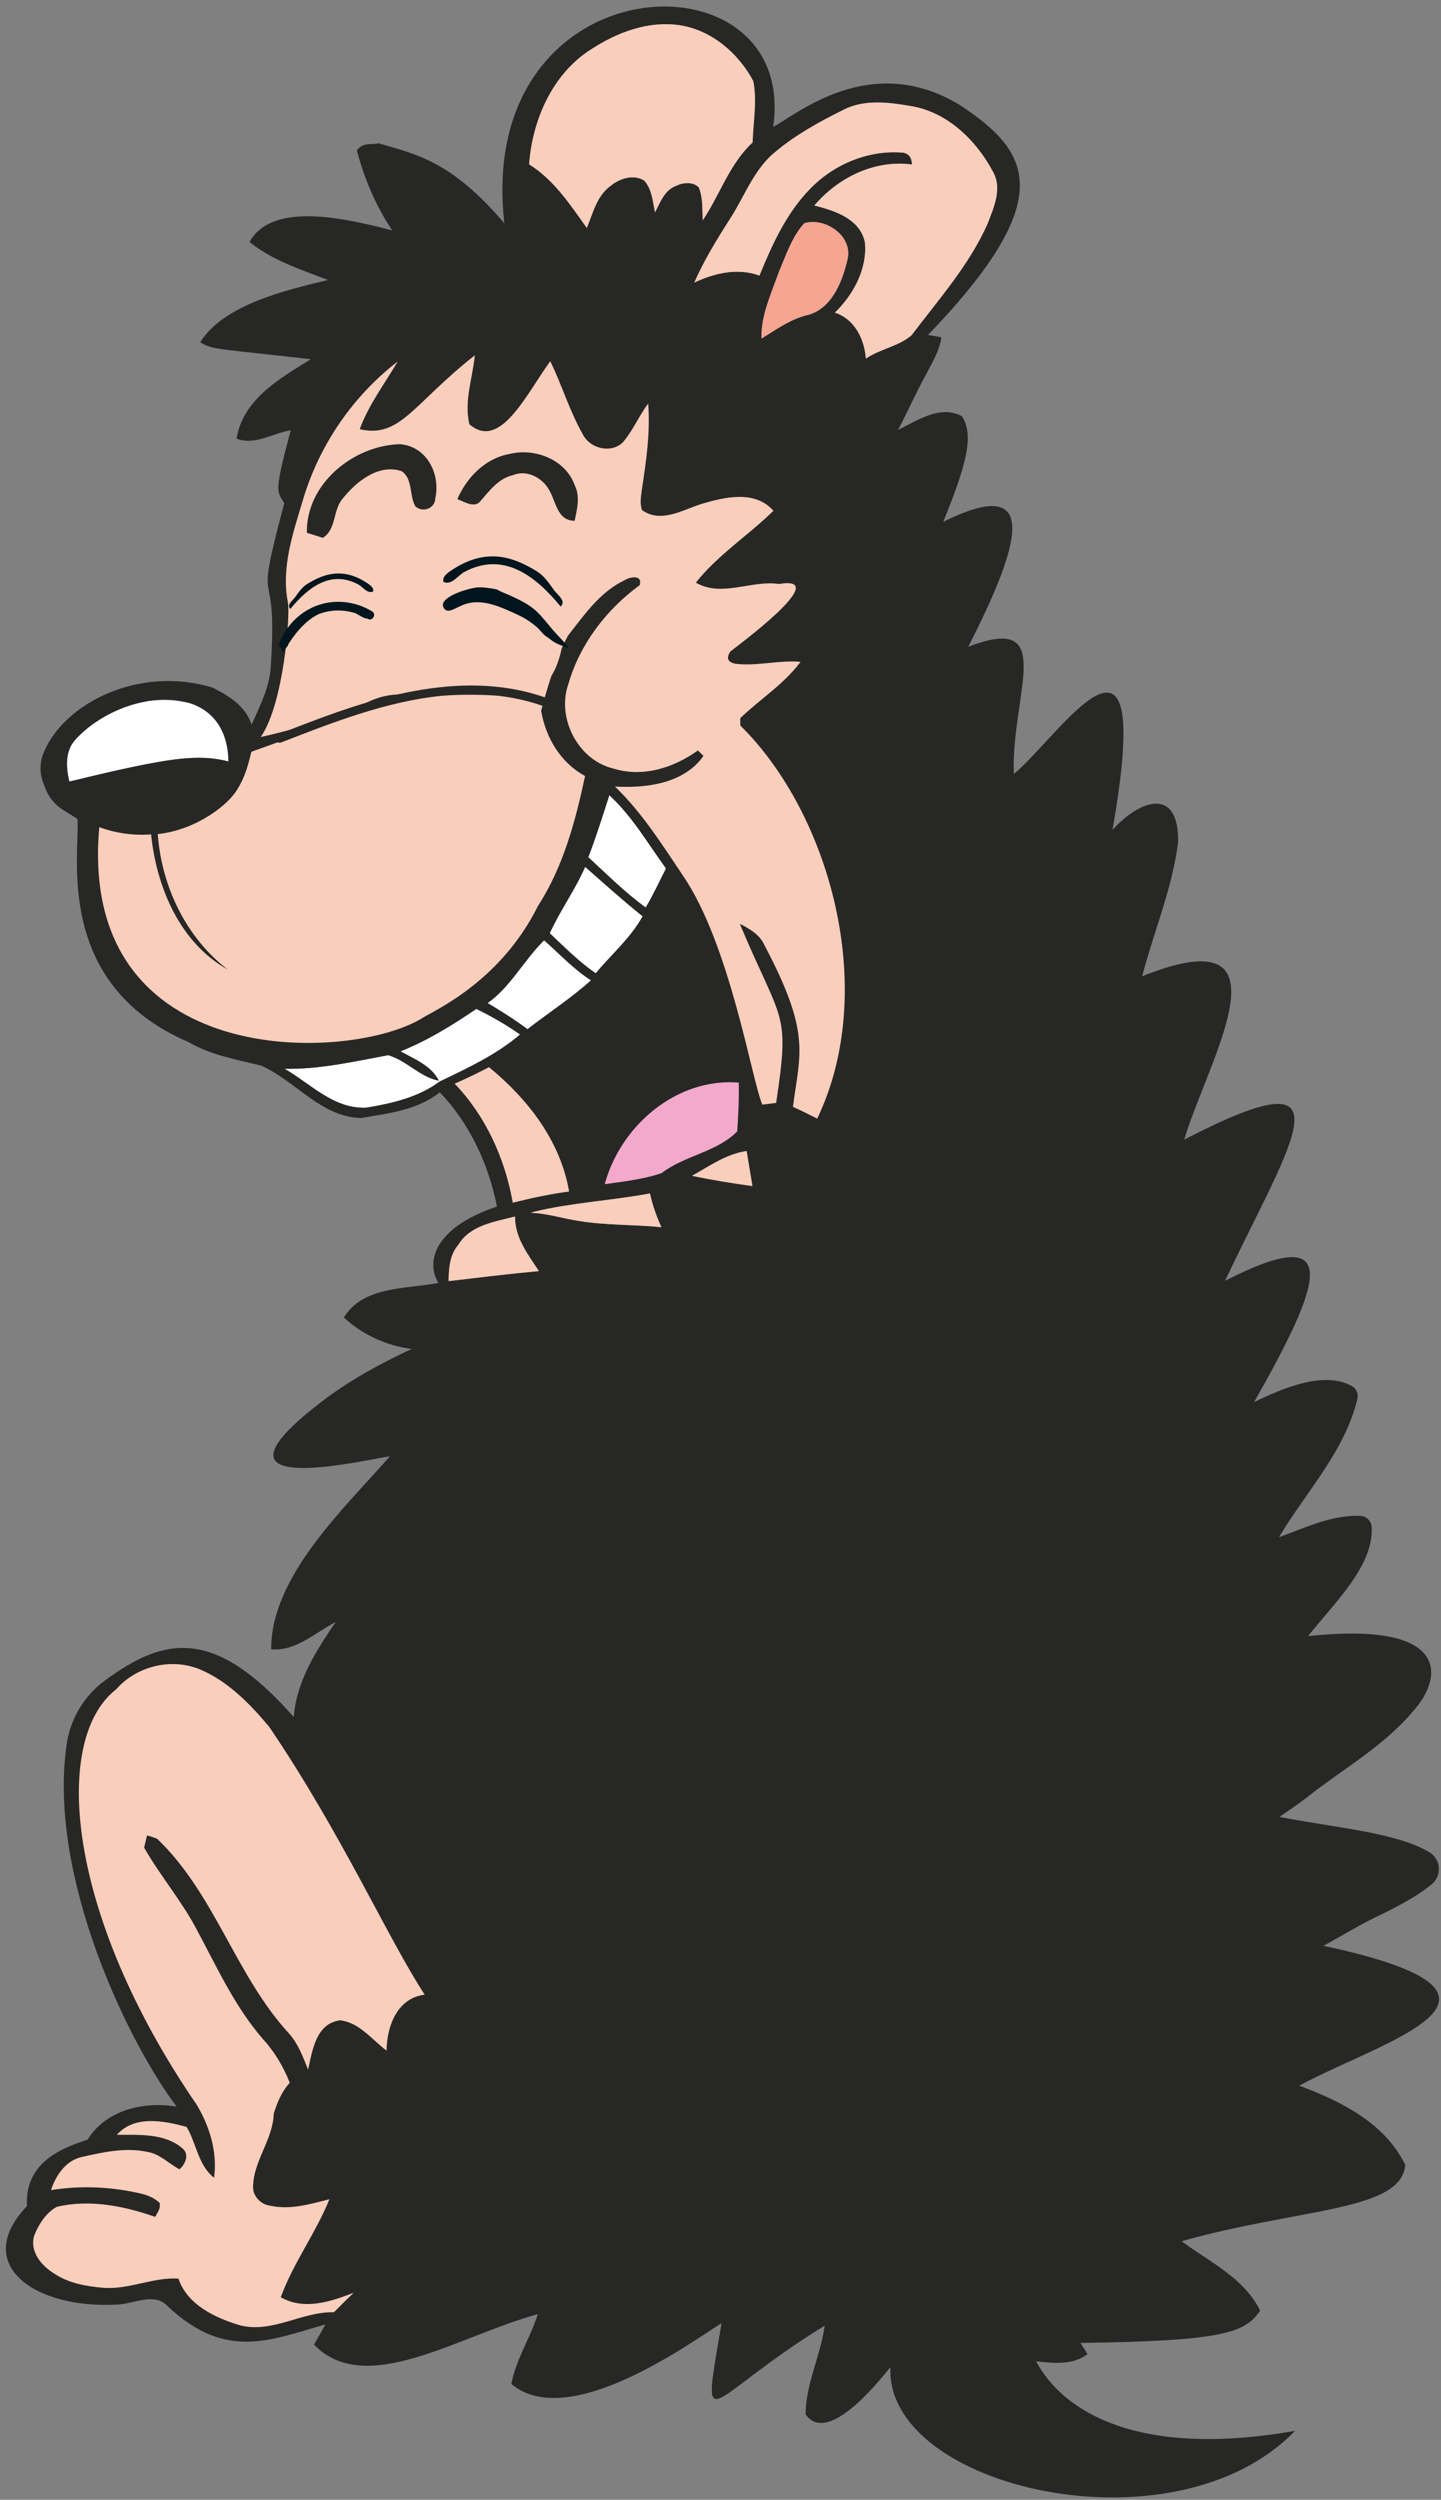 <?xml version="1.0" encoding="UTF-8"?><svg id="uuid-a8355cb3-0030-461c-ba7d-5f6fd02a3dc9" xmlns="http://www.w3.org/2000/svg" viewBox="0 0 331.04 574.24"><rect x="0" y="0" width="331.04" height="574.24" fill="#808080" stroke="none"/><defs><style>.uuid-ffa920e0-f144-472a-8cde-2cfb1252ca5f{fill:#f9cebb;}.uuid-8bdecf40-4b24-40bd-b769-5605d62a43a4{fill:#00151d;}.uuid-2b2d5e41-cacc-46e9-b5c3-6cab5373435f{fill:#f5a590;}.uuid-bf531b4b-7552-4864-8cca-58d20278cacb{fill:#fff;}.uuid-b3ae461a-f33e-4009-b1a2-c3773e645be2{fill:#272726;}.uuid-284532b2-2a64-41b5-865b-99fc1bc4798e{fill:#f3a9cb;stroke:#272726;stroke-miterlimit:10;}</style></defs><path class="uuid-bf531b4b-7552-4864-8cca-58d20278cacb" d="m17.34,169.88c6.14-6.71,15.76-10.38,24.8-8.62,3.33.37,6.42,2.09,8.76,4.44,2.07,2.59,1.52,6.13,1.57,9.22-7.06-1.86-14.54-.31-21.52,1.29-4.89,1.62-10.03,2.1-15.02,3.33-.77-3.25-1.03-7.03,1.41-9.66Z"/><path class="uuid-bf531b4b-7552-4864-8cca-58d20278cacb" d="m135.15,196.92c1.8-4.68,3.29-9.48,4.83-14.25,5.28,4.84,8.84,11.09,13.02,16.82-1.52,3-2.93,6.07-4.66,8.98-4.75-3.43-8.88-7.6-13.19-11.55Z"/><path class="uuid-bf531b4b-7552-4864-8cca-58d20278cacb" d="m134.43,199.13c4.35,3.84,8.67,7.72,13.2,11.36-2.75,5-7.17,8.74-10.77,13.09-3.87-2.65-7.17-6-10.57-9.2,2.4-5.26,5.83-9.95,8.14-15.25Z"/><path class="uuid-bf531b4b-7552-4864-8cca-58d20278cacb" d="m112.02,230.42c5.34-3.78,8.34-9.89,12.98-14.42,3.54,3.11,6.77,6.64,10.77,9.2-4.57,4.11-9.74,7.46-14.59,11.22-2.93-2.18-6.02-4.14-9.16-6Z"/><path class="uuid-bf531b4b-7552-4864-8cca-58d20278cacb" d="m92,241.51c6.21-2.47,11.92-6,17.42-9.75,3.49,1.7,6.87,3.64,10.06,5.88-5.48,4.68-12.02,7.7-18.45,10.79-4.93,3.67-11,5.05-16.95,6.03-7.47.29-12.72-5.5-18.7-8.95,8.06.17,15.93-1.66,23.8-3.12,4.19,1.19,7.26,5.02,11.65,5.87-1.79-3.51-5.6-4.94-8.83-6.75Z"/><path class="uuid-b3ae461a-f33e-4009-b1a2-c3773e645be2" d="m304.03,446.98c3.74-2,7.34-4.25,11.14-6.15,4.73-2.3,9.61-4.63,13.71-7.96,2.38-1.93,2.19-5.71-.42-7.32-7.44-4.61-22.29-5.76-34.53-8.18,2.36-1.63,4.75-3.22,6.98-5.01,8.03-6.25,17.09-11.39,23.71-19.26,7-7.71,8.74-20.79-24.12-17.26,6.21-7.81,15.11-16.21,14.61-25.05-.08-1.38-1.19-2.51-2.56-2.57-6.62-.28-12.66,2.73-18.74,4.91,6.22-10.43,15.16-19.76,18.03-31.82.26-1.11-.21-2.28-1.2-2.85-6.31-3.64-15.74.32-22.54,3.63,15.4-27.14,21.02-42-6.67-27.87,15.35-32.47,30.15-52.9-9.39-32.42,5.33-18,26.02-51.83-9.65-37.53,2.66-10.27,6.93-20.17,8.24-30.75.27-12.81-8.62-9.98-15.06-2.88,9.97-56.54-12.1-21.57-22.67-12.83-.65-18.47,10.17-37.18-10.45-29.24,11.59-22.81,17.26-40.13-5.76-28.7,5.44-13.39,7.1-19.85,4.29-24.27-5-2.66-10.23,1-14.67,3.16,2.21-4.17,4.09-8.5,6.37-12.63,1.42-2.78,3.16-5.49,3.57-8.64-1.02-.2-2.04-.38-3.05-.55,30.3-31.51,23.5-42.15,7.24-52.85-20.58-12.46-37.68,2.43-42.83,5.06,6.03-41.07-68.63-38.55-61.74,22.15-12.26-14.39-20.22-15.82-28.91-18.39-1.67.49-3.34-.42-4.98,1.61,1.71,6.53,4.36,12.79,8.13,18.41-10.78-2.79-27.6-6.73-32.78,2.66,5.24,4.24,11.82,6.35,18.04,8.73-9.81,2.34-24.03,5.72-29.38,14.3,2.89,1.8,3.96,1.42,25.41,3.9-7.05,4.36-15.64,9.24-17.05,18.24,4.22,1.64,8.31-1.27,12.44-1.92-3.77,14.19-3.28,13.93-1.48,16.73-7.54,28.32-1.26,10.76-3.14,38.03-.38,4.58-2.53,8.72-4.37,12.86-1.34-4.22-5.3-6.71-9.07-8.54-16.81-5.07-34.06,3.6-38.73,15.04-.88,2.16-.91,4.59-.1,6.78.17.47.35.93.53,1.39.8,2.06,2.26,3.8,4.14,4.97,1.08.67,2.17,1.35,3.24,2.04.52,8.29-5.43,37.96,25.51,51.25,5.09,2.97,10.95,3.99,16.59,5.37,8,3.46,13.78,11.89,23.11,12.06,6.21-1.07,12.92-1.8,18.01-5.9,6.86,7.13,11.25,16.57,13.13,26.24-14.72,4.96-16.3,12.92-13.44,17.54-7.41,1.47-17.23.64-21.73,7.95,4.3,3.97,9.79,6.48,15.58,7.22-6.84,3.2-13.54,6.81-19.62,11.32-32.9,24.65,11.1,13.59,14.61,13.36-10.17,11.64-27.38,27.54-27.26,44.32,5.65.5,10.1-3.83,14.82-6.27-4.5,6.57-9.04,13.67-9.63,21.83-18.37-20.85-29.73-18.36-43.29-8.47-4.81,3.51-8.02,8.8-8.88,14.69-4.46,30.59,14.47,69.12,25.28,83.28-7.56-1.26-16.18.69-20.47,7.57-4.68,1.62-14.54,4.59-13.94,15.29-12.77,13.33,1.7,23.74,20.91,22.59,3.78-.17,8.46-2.94,11.52.49,13.39,12.56,23.81,7.53,36.14,4.09-.85,1.55-1.71,3.1-2.63,4.64,11.93,12.29,33.2-2.06,51.42-7-1.71,5.47-5.02,10.35-6.08,16.04,13.1,10.99,40.95-9.35,48.29-13.98-4.67,27.98-4.29,17.81,23.69.58-.92,6.9-4.35,13.34-4.37,20.37,5.13,7.4,17.21-8.08,19.47-10.84-1.29,27.85,65.36,43.27,92.96,14.63-36.04,6.35-53.31-4.39-59.48-15.97,3.98.42,8.41.96,11.81-1.66-.55-.88-1.09-1.73-1.64-2.56,33.28-.45,37.78-2.4,41.3-7.41-3.7-7.55-11.63-11.16-18.04-15.96,27.17-7.66,50.48-6.82,51.37-17.52-4.7-9.66-14.77-14.63-24.35-18.21,19.08-10.36,58.55-20.8,5.55-32.13ZM15.93,179.54c-.77-3.25-1.03-7.03,1.41-9.66,10.56-11.54,34.81-14.57,35.13,5.04-6.73-1.77-13.72-1-36.54,4.62ZM135.82,11.32c5.96-3.89,13.15-6.61,20.36-5.52,7.32,1.14,13.46,6.42,16.87,12.83.9,4.65-.02,9.4-.15,14.09-5.31,4.9-7.51,12-11.45,17.88-.17-2.53.09-5.2-.94-7.57-1.29-1.34-3.68-1.12-5.23-.32-2.63.96-3.61,3.8-4.8,6.08-.53-2.51-.7-5.3-2.47-7.3-2.47-1.55-5.69-.5-7.77,1.24-3.15,2.27-4.02,6.24-5.43,9.63-3.83-5.35-7.55-11.06-13.26-14.61.75-10.2,5.37-20.82,14.27-26.43Zm-47.79,152.28c.11-.05.23-.1.35-.15.04-.81.37-1.59,1.09-2.19.26-.21.52-.42.78-.63,11.12-2.49,22.72-2.22,33.72.73.02.41-.04.84-.22,1.3-.06.15-.13.29-.19.44-.01.07-.02.14-.03.22-.14.95-.55,1.62-1.09,2.05-5.93,10.07-19.14,8.81-28.9,3.67-1.1.63-2.28,1.18-3.54,1.69-4.43,1.77-6.34-5.39-1.97-7.14Zm36.97,52.4c3.54,3.11,6.77,6.64,10.77,9.2-4.57,4.11-9.74,7.46-14.59,11.22-2.93-2.18-6.02-4.14-9.16-6,5.34-3.78,8.34-9.89,12.98-14.42Zm1.29-1.62c2.4-5.26,5.83-9.95,8.14-15.25,4.35,3.84,8.67,7.72,13.2,11.36-2.75,5-7.17,8.74-10.77,13.09-3.87-2.65-7.17-6-10.57-9.2Zm8.86-17.46c1.8-4.68,3.29-9.48,4.83-14.25,5.28,4.84,8.84,11.09,13.02,16.82-1.52,3-2.93,6.07-4.66,8.98-4.75-3.43-8.88-7.6-13.19-11.55Zm-61.85-55.92c2.87-6.81,11.57-18.46,20.5-15.27.51.18.94.53,1.21,1.01,1.83,3.23,1.15,7.13-1.05,10.06,1.37-.16,2.59-.77,3.24-2.03,2.57-3.89,5.25-8.22,9.92-9.78,4.36-1.46,9.4-3.54,13.88-1.46,2.15,1.11,4.08,2.87,4.84,5.24,2.54,7.66,2.5,16.03.68,23.85-.43,2.29-1.39,4.33-2.69,6.15.03.16.03.33.04.49-11.51-2.99-23.68-3.1-35.26-.31-.39.09-1.96.79-2.04,1.08-4.31,2.02-7.62,2.87-11.86,5.09-2.1-.91-4.37-2.1-4.7-4.62-1.66-6.68-.03-13.61,3.3-19.5Zm10.78,113.46c-7.47.29-12.72-5.5-18.7-8.95,8.06.17,15.93-1.66,23.8-3.12,4.19,1.19,7.26,5.02,11.65,5.87-1.79-3.51-5.6-4.94-8.83-6.75,6.21-2.47,11.92-6,17.42-9.75,3.49,1.7,6.87,3.64,10.06,5.88-5.48,4.68-12.02,7.7-18.45,10.79-4.93,3.67-11,5.05-16.95,6.03Zm20.38-5.52c2.67-1.17,5.29-2.43,7.87-3.78,8.92,7.29,16.4,16.93,18.4,28.54-4.36.58-8.66,1.5-12.92,2.57-1.78-10.09-6.2-19.9-13.35-27.33Zm-1.4,45.35c.04-2.93.22-6.02,2.23-8.33,2.76-4.55,8.35-5.29,13.04-6.51-.1,4.81,2.96,8.72,5.47,12.54-6.93.63-13.84,1.49-20.74,2.3Zm29.92-13.82c-3.69-.55-7.28-1.76-11.03-1.86.19-.07.56-.2.75-.26,8.75-2.11,17.78-2.54,26.62-4.2.57,2.67,1.48,5.26,2.63,7.75-6.31-.62-12.7-.4-18.97-1.43Zm5.05-7.85c3.43-14.12,17-25.88,31.95-24.39.09,3.96-.07,7.93-.37,11.9-4.83,5.01-12.28,5.68-17.61,9.8-4.51,1.55-9.28,2.02-13.97,2.69Zm20.95-2.52c4.01-2.23,7.89-5.03,12.54-5.69.44,2.67.88,5.35,1.34,8.05-4.65-.64-9.29-1.39-13.88-2.36Zm26.1-197.62c-3.74,1-6.9,3.31-10.15,5.31-.15-5.42,2.26-10.33,3.99-15.32,1.65-3.85,2.99-8.03,5.82-11.18,4.73-1.51,11.29,2.9,9.96,8.3-1.2,5.23-3.73,11.67-9.62,12.89Zm13.83,9.91c-.33-4.52-2.55-9.07-7.11-10.58,4.28-4.15,7.48-10.07,6.89-16.17-1.14-5.39-6.94-7.26-11.62-8.43,5.51-6.45,13.83-10.55,22.43-9.43-.05-1.83-.93-2.74-2.63-2.75-7.76-.49-15.58,2.87-20.9,8.49-5.37,5.56-8.62,12.72-11.5,19.79-4.98-1.84-10.34-.59-14.98,1.61,2.27-5.15,5.21-9.95,8.24-14.68,3.12-4.83,5.15-10.47,9.4-14.5,4.93-4.38,10.75-7.59,16.62-10.51,4.77-2.47,10.39-1.75,15.48-.87,8.4,1.37,15.06,7.86,18.92,15.16,2.14,3.82.13,8.21-1.29,11.91-4.23,9.49-11.23,17.35-17.44,25.57-2.97,2.58-7.25,3.14-10.51,5.39Z"/><path class="uuid-b3ae461a-f33e-4009-b1a2-c3773e645be2" d="m70.49,122.4c-.22-11.28,10.72-20.1,21.4-20.36,6.17.49,9.34,6.86,8.09,12.49-.04,2.3-2.99,3.33-4.59,1.75-1.41-2.51-.51-6.22-3.11-8.03-5.22-1.78-10.36,2.29-13.45,6.15-2.45,2.64-1.44,7.12-4.68,9.15-1.22-.4-2.44-.78-3.66-1.15Z"/><path class="uuid-b3ae461a-f33e-4009-b1a2-c3773e645be2" d="m116.85,104.33c5.88-1.55,13.07,1.17,15.19,7.18,1.27,2.57.52,5.45-.03,8.12-4.05-.01-4.25-4.39-5.88-7.08-1.57-2.88-5.19-4.73-8.37-3.38-3.24.75-5.27,3.5-7.33,5.86-1.36,1.86-3.75.22-5.38-.37,2.14-4.94,6.35-9.31,11.8-10.33Z"/><path class="uuid-ffa920e0-f144-472a-8cde-2cfb1252ca5f" d="m135.82,11.32c5.96-3.89,13.15-6.61,20.36-5.52,7.32,1.14,13.46,6.42,16.87,12.83.9,4.65-.02,9.4-.15,14.09-5.31,4.9-7.51,12-11.45,17.88-.17-2.53.09-5.2-.94-7.57-1.29-1.34-3.68-1.12-5.23-.32-2.63.96-3.61,3.8-4.8,6.08-.53-2.51-.7-5.3-2.47-7.3-2.47-1.55-5.69-.5-7.77,1.24-3.15,2.27-4.02,6.24-5.43,9.63-3.83-5.35-7.55-11.06-13.26-14.61.75-10.2,5.37-20.82,14.27-26.43Z"/><path class="uuid-ffa920e0-f144-472a-8cde-2cfb1252ca5f" d="m193.75,25.23c4.77-2.47,10.39-1.75,15.48-.87,8.4,1.37,15.06,7.86,18.92,15.16,2.14,3.82.13,8.21-1.29,11.91-4.23,9.49-11.23,17.35-17.44,25.57-2.97,2.58-7.25,3.14-10.51,5.39-.33-4.52-2.55-9.07-7.11-10.58,4.28-4.15,7.48-10.07,6.89-16.17-1.14-5.39-6.94-7.26-11.62-8.43,5.51-6.45,13.83-10.55,22.43-9.43-.05-1.83-.93-2.74-2.63-2.75-7.76-.49-15.58,2.87-20.9,8.49-5.37,5.56-8.62,12.72-11.5,19.79-4.98-1.84-10.34-.59-14.98,1.61,2.27-5.15,5.21-9.95,8.24-14.68,3.12-4.83,5.15-10.47,9.4-14.5,4.93-4.38,10.75-7.59,16.62-10.51Z"/><path class="uuid-ffa920e0-f144-472a-8cde-2cfb1252ca5f" d="m170.07,166.66c0-.66,0-1.03-.01-1.69,4.56-4.38,10.06-7.81,13.85-12.94-4.99-.43-9.97,1.04-14.94.45-1.79-.35-2.19-1.28-1.19-2.81,1-.85,23.97-17.67,11.18-15.52-6.35-.95-13.16,3.15-19.1-.31,5.07-6.39,12.04-10.84,17.83-16.51-4.2-4.77-11.11-3.18-16.43-1.6-4.36,1.35-9.43,4.58-13.77,1.44-.56-1.56-.21-3.24-.02-4.81,1-6.49,1.94-13.09,1.44-19.66-2.13,2.83-3.49,6.18-5.79,8.88-2.74,2.71-7.63,1.47-9.26-1.86-3.02-5.33-4.77-11.26-7.45-16.75-5.52,7.62-11.51,20.61-18.58,14.49-1.26-5.27.74-10.61,1.26-15.85-14.35,11.31-17.12,19.11-26.45,16.98,2.05-5.62,5.73-10.42,8.72-15.55-10.27,7.92-17.97,19.15-21.7,31.58-2.29,7.66-5.11,15.7-3.52,23.79.55,2.92-.94,23.19-6.23,30.89,4.09-.88,8.12-2.01,12.13-3.18-.02-.02-.04-.03-.06-.05,3.88.49,8.57-2.75,11.58-4.33,2.27-1.19,4.58-1.99,7.15-2.17,1.4-.1,2.81-.13,4.23-.13-1.87.41-3.74.89-5.62,1.47-.6.18-1.63.61-2.99,1.52l-28.58,10.26c-.71,2.93-1.49,5.91-3.15,8.48-1.84,3.46-9.34,9.48-18.36,10.43.89,11.99,6.45,23.74,16.09,31.13-11.06-6.2-16.38-18.96-17.62-31.06-4.05.3-8.1-.26-11.9-1.66-5.1,56.54,58.05,54.05,74.34,43.77,3.33-1.99,17.96-8.62,26.43-25.65,5.82-9.01,8.62-19.5,10.83-29.87-5.62-3.03-9.04-8.8-10.09-14.98.69-2.69,1.47-5.35,2.34-7.99,1.21-1.92,1.91-4.18,2.39-6.39.45-.96.92-1.91,1.41-2.85,3.77-4.81,7.39-10.11,13.1-12.8,1.31-.82,4.12-1.22,3.39,1.18-7.64,5.57-13.74,13.52-16.37,22.68-2.78,7.81,2.21,17.57,10.42,19.46,6.74,2.08,13.8-.22,19.33-4.18.73.71.56.54,1.28,1.25-4.47,6.38-13.13,7.44-20.34,7.04,6.17,5.93,10.78,13.23,15.51,20.3,10.99,15.93,15.94,47.33,18.35,52.77,1.65-.2,1.52-.19,3.17-.39,3.25-21.43,1.31-18.1-8.35-41.16,2.24,1.16,4.61,2.5,5.67,4.94,10.79,20.39,8.12,24.84,6.54,37.12,1.88.85,3.73,1.76,5.58,2.7,14.18-29.61,2.91-70.03-17.66-90.29Zm-99.57-44.26c-.22-11.28,10.72-20.1,21.4-20.36,6.17.49,9.34,6.86,8.09,12.49-.04,2.3-2.99,3.33-4.59,1.75-1.41-2.51-.51-6.22-3.11-8.03-5.22-1.78-10.36,2.29-13.45,6.15-2.45,2.64-1.44,7.12-4.68,9.15-1.22-.4-2.44-.78-3.66-1.15Zm61.52-2.77c-4.05-.01-4.25-4.39-5.88-7.08-1.57-2.88-5.19-4.73-8.37-3.38-3.24.75-5.27,3.5-7.33,5.86-1.36,1.86-3.75.22-5.38-.37,2.14-4.94,6.35-9.31,11.8-10.33,5.88-1.55,13.07,1.17,15.19,7.18,1.27,2.57.52,5.45-.03,8.12Z"/><path class="uuid-ffa920e0-f144-472a-8cde-2cfb1252ca5f" d="m104.46,248.94c2.67-1.17,5.29-2.43,7.87-3.78,8.92,7.29,16.4,16.93,18.4,28.54-4.36.58-8.66,1.5-12.92,2.57-1.78-10.09-6.2-19.9-13.35-27.33Z"/><path class="uuid-ffa920e0-f144-472a-8cde-2cfb1252ca5f" d="m158.98,270.1c4.01-2.23,7.89-5.03,12.54-5.69.44,2.67.88,5.35,1.34,8.05-4.65-.64-9.29-1.39-13.88-2.36Z"/><path class="uuid-ffa920e0-f144-472a-8cde-2cfb1252ca5f" d="m122.7,278.35c8.75-2.11,17.78-2.54,26.62-4.2.57,2.67,1.48,5.26,2.63,7.75-6.31-.62-12.7-.4-18.97-1.43-3.69-.55-7.28-1.76-11.03-1.86.19-.07.56-.2.75-.26Z"/><path class="uuid-ffa920e0-f144-472a-8cde-2cfb1252ca5f" d="m105.29,285.96c2.76-4.55,8.35-5.29,13.04-6.51-.1,4.81,2.96,8.72,5.47,12.54-6.93.63-13.84,1.49-20.74,2.3.04-2.93.22-6.02,2.23-8.33Z"/><path class="uuid-ffa920e0-f144-472a-8cde-2cfb1252ca5f" d="m26.67,388.08c4.67-5.35,12.67-7.32,19.25-4.6,6.45,2.72,11.49,7.91,15.92,13.19,16.67,24.59,27.32,48.72,35.73,61.54-6.35.77-8.7,7.27-8.76,12.85-3.37-2.51-6.32-6.53-10.72-6.96-5.5.74-6.33,6.94-7.31,11.33-1.18-2.9-2.26-5.94-4.39-8.3-12.3-13.39-17.03-32.09-30.3-44.74-.76-.31-1.53-.56-2.31-.76-.16.7-.5,2.1-.67,2.8,3.71,6.51,8.64,12.23,12.12,18.89,4.6,8.57,8.67,17.56,15.09,24.99,2.72,2.94,4.78,6.41,6.25,10.14-1.85,2-2.89,4.53-3.69,7.11-.16,6.02-4.78,10.93-4.74,16.99.06,2.09,1.87,3.88,3.92,4.13,4.58,1.02,9.2-.36,13.62-1.49-3.14,7.79-8.28,14.6-11.18,22.52,5.32,3.06,11.49,1.03,16.76-1.04-1.53,1.48-3.05,2.97-4.55,4.49-7.35-.19-14.12,4.9-21.58,3-5.68-1.69-12.12-4.71-14.14-10.74-5.78-.34-11.21,2.51-17.01,2.14-4.05-.32-8.24-1.03-11.65-3.37-2.86-1.76-5.5-4.99-4.51-8.55,1.04-2.64,2.69-5.3,5.23-6.7,7.52-1.78,15.42-.2,22.6,2.31.54-1.01,1.35-2.03,1-3.23-1.15-1.08-2.62-1.72-4.13-2.08-6.81-1.61-13.9-1.96-20.81-.83,1.13-3.41,3.37-6.78,7.09-7.62,4.92-1.11,10.11-2.27,15.13-1.15,2.83.47,4.85,2.69,7.31,3.99,1.3-1.17,2.28-3.26.81-4.7-4.16-3.68-10.05-3.19-15.21-3.23,4.08-4.58,10.79-3.23,16.02-1.82,2.28,3.79,2.66,8.86,6.32,11.68.81-5.86-1.02-11.85-4.04-16.84-29.83-43.5-33.33-83.75-18.47-95.34Z"/><path class="uuid-2b2d5e41-cacc-46e9-b5c3-6cab5373435f" d="m184.74,51.29c4.73-1.51,11.29,2.9,9.96,8.3-1.2,5.23-3.73,11.67-9.62,12.89-3.74,1-6.9,3.31-10.15,5.31-.15-5.42,2.26-10.33,3.99-15.32,1.65-3.85,2.99-8.03,5.82-11.18Z"/><path class="uuid-284532b2-2a64-41b5-865b-99fc1bc4798e" d="m138.26,272.62c3.43-14.12,17-25.88,31.95-24.39.09,3.96-.07,7.93-.37,11.9-4.83,5.01-12.28,5.68-17.61,9.8-4.51,1.55-9.28,2.02-13.97,2.69Z"/><path class="uuid-b3ae461a-f33e-4009-b1a2-c3773e645be2" d="m126.14,160.55c-15.86-5.94-33.14-2.37-48.61,3.01-4.52,1.58-8.99,3.31-13.45,5.06-1.19.46-.67,2.4.53,1.93,11.84-4.63,24.14-9.41,36.86-10.72,4.01-.29,8.03-.32,12.04-.07.29.02.58.04.87.06,3.83.44,7.6,1.31,11.22,2.67,1.21.45,1.73-1.48.53-1.93Z"/><path class="uuid-8bdecf40-4b24-40bd-b769-5605d62a43a4" d="m127.06,144.78c-1.26-1.48-2.42-3.05-3.84-4.38-1.63-1.53-3.62-2.46-5.62-3.42-1.14-.54-2.38-.93-3.46-1.58-1.65-.34-3.29-.54-4.4-.46-2.24.17-9.21,2.29-7.81,4.68.98,1.68,2.81-.22,5.21-.93,3.8-1.11,7.68.65,11.12,2.22,1.77.8,3.11,1.51,4.89,3,.87.71,1.51,1.75,2.37,2.32,1.5.97,1.36,1.31,4.27,2.36.39.16.72.29,1.02.4-1.11-1.52-2.52-2.78-3.74-4.21Z"/><path class="uuid-8bdecf40-4b24-40bd-b769-5605d62a43a4" d="m128.8,139.33c-5.62-6.83-12.97-12.79-22.05-7.98-1.61.85-2.96,3.16-4.86,2.33-.4-1.34,1.29-2.33,2.33-3,7.86-5.01,14.06-2.56,19.13.58,1.61.99,2.66,2.54,3.98,4.38.72.98,2.82,2.39,1.46,3.7Z"/><path class="uuid-8bdecf40-4b24-40bd-b769-5605d62a43a4" d="m67.74,137.26c.94-1.3,1.67-2.39,2.81-3.09,3.58-2.22,7.95-3.95,13.51-.41.74.47,1.93,1.18,1.65,2.12-1.34.59-2.29-1.04-3.43-1.64-6.41-3.39-11.6.82-15.57,5.63-.96-.92.52-1.92,1.03-2.61Z"/><path class="uuid-8bdecf40-4b24-40bd-b769-5605d62a43a4" d="m85.47,140.44c-3.84-2.36-8.77-2.9-12.98-1.21-3.86,1.55-6.84,4.67-8.31,8.55-.2.53.07.92.47,1.09-.03.34.08.67.48.94.2-.35.4-.69.61-1.03.15-.11.29-.25.37-.47.06-.15.13-.29.19-.43,1.79-2.78,3.95-5.27,6.6-6.66.13-.06.26-.13.4-.18,2.7-1.03,5.67-1.04,8.37-.17.89.44,1.78,1.19,2.67,1.22.04.02.08.04.12.06,1.1.68,2.11-1.05,1.01-1.73Z"/></svg>